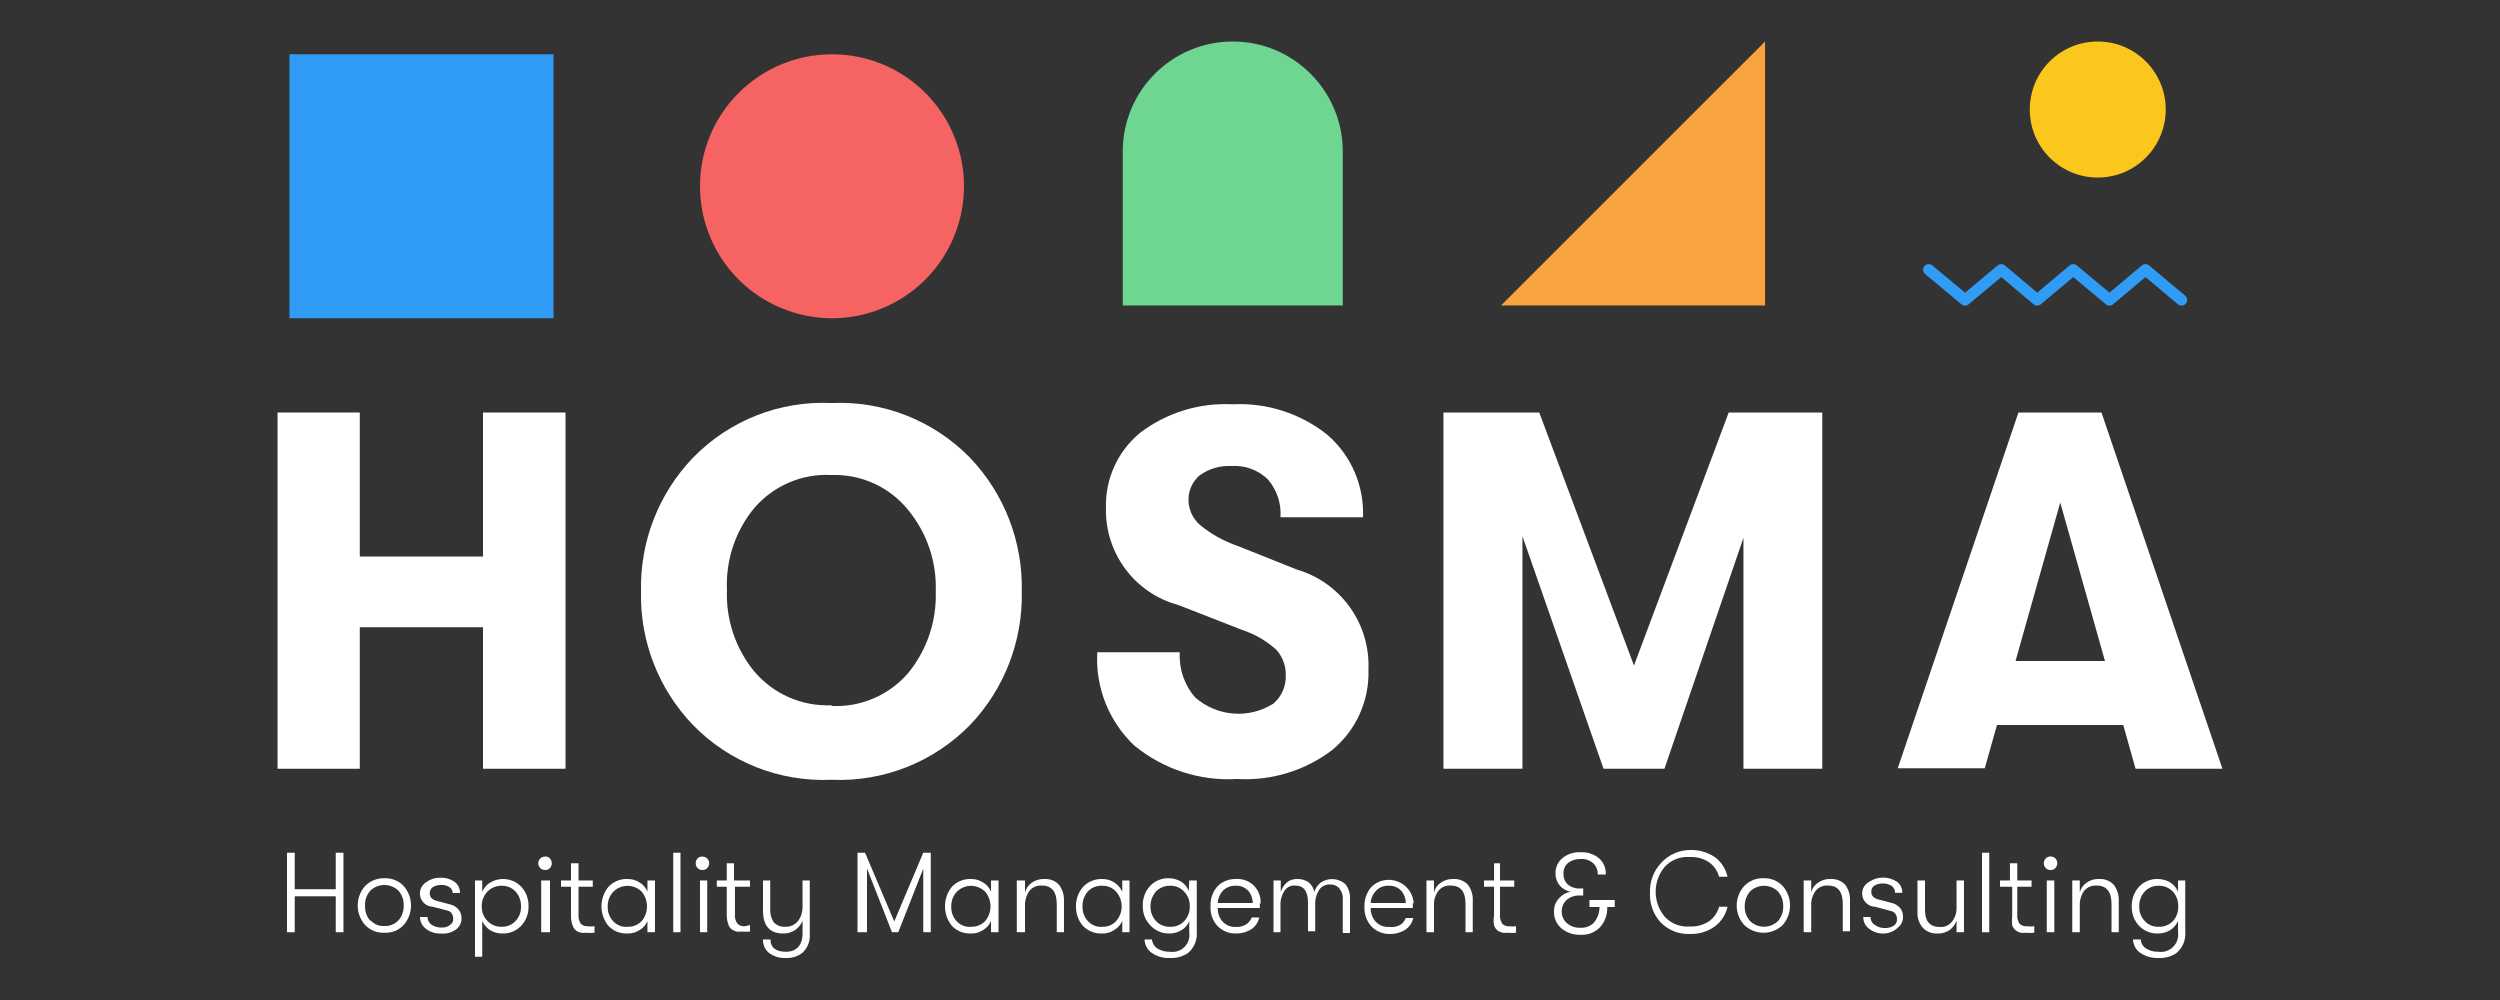 <?xml version="1.0" encoding="UTF-8"?> <svg xmlns="http://www.w3.org/2000/svg" xmlns:xlink="http://www.w3.org/1999/xlink" width="100pt" height="40pt" viewBox="0 0 100 40" version="1.1"><rect x="0" y="0" width="100" height="40" fill="#333333" stroke="none"/><g id="surface1"><path style=" stroke:none;fill-rule:nonzero;fill:rgb(100%,100%,100%);fill-opacity:1;" d="M 11.102 30.75 L 11.102 16.5 L 14.391 16.5 L 14.391 22.262 L 19.32 22.262 L 19.32 16.5 L 22.621 16.5 L 22.621 30.75 L 19.32 30.75 L 19.32 25.09 L 14.391 25.09 L 14.391 30.75 Z M 11.102 30.75 "></path><path style=" stroke:none;fill-rule:nonzero;fill:rgb(100%,100%,100%);fill-opacity:1;" d="M 38.801 29 C 37.348 30.484 35.336 31.281 33.262 31.191 C 31.184 31.285 29.168 30.488 27.719 29 C 26.344 27.57 25.594 25.645 25.641 23.66 C 25.594 21.672 26.34 19.746 27.719 18.309 C 29.168 16.82 31.184 16.023 33.262 16.121 C 35.336 16.027 37.348 16.824 38.801 18.309 C 40.172 19.746 40.918 21.672 40.871 23.66 C 40.914 25.645 40.172 27.566 38.801 29 Z M 33.262 28.238 C 34.426 28.297 35.555 27.812 36.32 26.93 C 37.074 26.012 37.469 24.848 37.43 23.66 C 37.473 22.473 37.078 21.309 36.32 20.391 C 35.574 19.473 34.441 18.961 33.262 19 C 32.082 18.938 30.941 19.426 30.172 20.32 C 29.414 21.238 29.027 22.402 29.078 23.59 C 29.031 24.777 29.418 25.941 30.172 26.859 C 30.938 27.762 32.078 28.262 33.262 28.211 Z M 33.262 28.238 "></path><path style=" stroke:none;fill-rule:nonzero;fill:rgb(100%,100%,100%);fill-opacity:1;" d="M 49.488 31.16 C 48 31.25 46.535 30.773 45.379 29.828 C 44.355 28.863 43.812 27.496 43.891 26.09 L 47.191 26.09 C 47.152 26.75 47.375 27.402 47.809 27.898 C 48.68 28.664 49.949 28.766 50.93 28.148 C 51.27 27.863 51.453 27.434 51.43 26.988 C 51.434 26.621 51.301 26.262 51.051 25.988 C 50.656 25.633 50.195 25.363 49.691 25.199 L 47.129 24.199 C 45.383 23.727 44.191 22.117 44.238 20.309 C 44.207 19.152 44.711 18.043 45.609 17.309 C 46.668 16.504 47.98 16.102 49.309 16.172 C 50.68 16.102 52.031 16.539 53.102 17.398 C 54.051 18.223 54.57 19.434 54.52 20.691 L 51.219 20.691 C 51.258 20.137 51.074 19.59 50.711 19.172 C 50.32 18.793 49.789 18.602 49.25 18.641 C 48.801 18.617 48.355 18.75 47.988 19.012 C 47.699 19.258 47.531 19.625 47.539 20.012 C 47.547 20.391 47.715 20.75 48 21 C 48.449 21.367 48.961 21.652 49.512 21.84 L 51.871 22.781 C 53.633 23.297 54.812 24.945 54.738 26.781 C 54.781 28.02 54.246 29.211 53.289 30 C 52.203 30.828 50.855 31.238 49.488 31.16 Z M 49.488 31.16 "></path><path style=" stroke:none;fill-rule:nonzero;fill:rgb(100%,100%,100%);fill-opacity:1;" d="M 57.738 30.75 L 57.738 16.5 L 61.57 16.5 L 65.359 26.621 L 69.148 16.5 L 72.891 16.5 L 72.891 30.75 L 69.738 30.75 L 69.738 21.512 L 66.578 30.75 L 64.141 30.75 L 60.898 21.449 L 60.898 30.75 Z M 57.738 30.75 "></path><path style=" stroke:none;fill-rule:nonzero;fill:rgb(100%,100%,100%);fill-opacity:1;" d="M 85.422 30.75 L 84.93 29 L 79.879 29 L 79.391 30.73 L 75.91 30.73 L 80.738 16.5 L 84.059 16.5 L 88.898 30.75 Z M 80.621 26.441 L 84.199 26.441 L 82.41 20.102 Z M 80.621 26.441 "></path><path style=" stroke:none;fill-rule:nonzero;fill:rgb(100%,100%,100%);fill-opacity:1;" d="M 11.48 37.289 L 11.48 34.109 L 11.789 34.109 L 11.789 35.57 L 13.43 35.57 L 13.43 34.109 L 13.738 34.109 L 13.738 37.289 L 13.43 37.289 L 13.43 35.852 L 11.789 35.852 L 11.789 37.289 Z M 11.48 37.289 "></path><path style=" stroke:none;fill-rule:nonzero;fill:rgb(100%,100%,100%);fill-opacity:1;" d="M 16.148 37 C 15.949 37.211 15.668 37.324 15.379 37.309 C 15.086 37.324 14.801 37.211 14.602 37 C 14.211 36.551 14.211 35.887 14.602 35.441 C 14.805 35.234 15.09 35.121 15.379 35.129 C 15.668 35.117 15.949 35.23 16.148 35.441 C 16.539 35.887 16.539 36.551 16.148 37 Z M 14.82 36.809 C 14.961 36.969 15.168 37.055 15.379 37.039 C 15.594 37.051 15.797 36.969 15.941 36.809 C 16.082 36.648 16.156 36.438 16.148 36.219 C 16.156 36.004 16.082 35.793 15.941 35.629 C 15.625 35.324 15.125 35.324 14.809 35.629 C 14.668 35.793 14.594 36.004 14.602 36.219 C 14.59 36.449 14.668 36.672 14.82 36.84 Z M 14.82 36.809 "></path><path style=" stroke:none;fill-rule:nonzero;fill:rgb(100%,100%,100%);fill-opacity:1;" d="M 17.648 37.34 C 17.426 37.352 17.207 37.285 17.031 37.148 C 16.887 37.035 16.801 36.863 16.801 36.68 L 17.102 36.68 C 17.098 36.797 17.156 36.91 17.25 36.98 C 17.371 37.066 17.516 37.105 17.66 37.102 C 17.781 37.109 17.902 37.074 18 37 C 18.086 36.945 18.137 36.852 18.129 36.75 C 18.133 36.676 18.109 36.602 18.07 36.539 C 18.027 36.477 17.965 36.434 17.891 36.422 L 17.309 36.27 C 17.07 36.262 16.863 36.094 16.809 35.859 C 16.754 35.625 16.867 35.383 17.078 35.27 C 17.238 35.156 17.426 35.102 17.621 35.109 C 17.824 35.102 18.023 35.16 18.191 35.281 C 18.328 35.383 18.406 35.547 18.398 35.719 L 18.109 35.719 C 18.105 35.633 18.066 35.555 18 35.5 C 17.895 35.426 17.77 35.391 17.641 35.398 C 17.527 35.398 17.418 35.426 17.32 35.48 C 17.234 35.535 17.184 35.629 17.191 35.73 C 17.191 35.891 17.281 35.988 17.48 36.039 L 18.02 36.18 C 18.148 36.215 18.266 36.285 18.352 36.391 C 18.422 36.484 18.461 36.602 18.461 36.719 C 18.469 36.895 18.391 37.062 18.25 37.172 C 18.078 37.301 17.863 37.363 17.648 37.34 Z M 17.648 37.34 "></path><path style=" stroke:none;fill-rule:nonzero;fill:rgb(100%,100%,100%);fill-opacity:1;" d="M 20.121 35.16 C 20.395 35.16 20.66 35.27 20.852 35.469 C 21.047 35.684 21.152 35.969 21.141 36.262 C 21.148 36.551 21.039 36.832 20.84 37.039 C 20.645 37.238 20.379 37.348 20.102 37.34 C 19.926 37.344 19.758 37.297 19.609 37.211 C 19.469 37.121 19.359 36.992 19.289 36.84 L 19.289 38.27 L 19 38.27 L 19 35.219 L 19.289 35.219 L 19.289 35.672 C 19.355 35.516 19.465 35.387 19.609 35.301 C 19.766 35.207 19.941 35.16 20.121 35.16 Z M 20.07 37.07 C 20.277 37.078 20.48 36.996 20.621 36.84 C 20.77 36.684 20.848 36.477 20.84 36.262 C 20.848 36.039 20.77 35.824 20.621 35.66 C 20.477 35.508 20.277 35.426 20.07 35.43 C 19.855 35.426 19.652 35.508 19.5 35.66 C 19.348 35.82 19.262 36.039 19.27 36.262 C 19.266 36.477 19.348 36.688 19.5 36.84 C 19.648 36.996 19.855 37.078 20.07 37.07 Z M 20.07 37.07 "></path><path style=" stroke:none;fill-rule:nonzero;fill:rgb(100%,100%,100%);fill-opacity:1;" d="M 22 34.719 C 21.949 34.777 21.875 34.805 21.801 34.801 C 21.652 34.801 21.531 34.68 21.531 34.531 C 21.531 34.383 21.652 34.262 21.801 34.262 C 21.875 34.254 21.949 34.285 22 34.34 C 22.094 34.449 22.094 34.609 22 34.719 Z M 21.648 37.289 L 21.648 35.219 L 22 35.219 L 22 37.289 Z M 21.648 37.289 "></path><path style=" stroke:none;fill-rule:nonzero;fill:rgb(100%,100%,100%);fill-opacity:1;" d="M 23.5 37.051 C 23.594 37.062 23.688 37.062 23.781 37.051 L 23.781 37.309 C 23.668 37.324 23.555 37.324 23.441 37.309 C 23.375 37.32 23.305 37.32 23.238 37.309 C 23.172 37.293 23.109 37.266 23.051 37.23 C 22.977 37.172 22.926 37.09 22.898 37 C 22.855 36.879 22.836 36.75 22.84 36.621 L 22.84 35.469 L 22.441 35.469 L 22.441 35.219 L 22.84 35.219 L 22.84 34.531 L 23.141 34.531 L 23.141 35.219 L 23.711 35.219 L 23.711 35.469 L 23.141 35.469 L 23.141 36.559 C 23.125 36.695 23.156 36.832 23.23 36.949 C 23.305 37.02 23.398 37.055 23.5 37.051 Z M 23.5 37.051 "></path><path style=" stroke:none;fill-rule:nonzero;fill:rgb(100%,100%,100%);fill-opacity:1;" d="M 25.09 37.34 C 24.809 37.352 24.535 37.242 24.34 37.039 C 23.965 36.582 23.965 35.926 24.34 35.469 C 24.539 35.262 24.812 35.148 25.102 35.16 C 25.273 35.156 25.445 35.207 25.59 35.301 C 25.73 35.387 25.84 35.516 25.898 35.672 L 25.898 35.219 L 26.199 35.219 L 26.199 37.289 L 25.898 37.289 L 25.898 36.84 C 25.836 36.988 25.73 37.117 25.59 37.199 C 25.441 37.297 25.266 37.348 25.09 37.34 Z M 25.09 37.07 C 25.309 37.082 25.52 37 25.672 36.84 C 25.949 36.5 25.949 36.012 25.672 35.672 C 25.355 35.355 24.844 35.355 24.531 35.672 C 24.379 35.832 24.301 36.047 24.309 36.27 C 24.301 36.484 24.379 36.695 24.531 36.852 C 24.684 37.016 24.906 37.098 25.129 37.07 Z M 25.09 37.07 "></path><path style=" stroke:none;fill-rule:nonzero;fill:rgb(100%,100%,100%);fill-opacity:1;" d="M 26.93 37.289 L 26.93 34.109 L 27.219 34.109 L 27.219 37.289 Z M 26.93 37.289 "></path><path style=" stroke:none;fill-rule:nonzero;fill:rgb(100%,100%,100%);fill-opacity:1;" d="M 28.289 34.719 C 28.242 34.777 28.172 34.805 28.102 34.801 C 28.023 34.805 27.953 34.773 27.898 34.719 C 27.805 34.609 27.805 34.449 27.898 34.34 C 27.953 34.285 28.023 34.258 28.102 34.262 C 28.207 34.262 28.305 34.328 28.348 34.426 C 28.391 34.527 28.367 34.645 28.289 34.719 Z M 28 37.289 L 28 35.219 L 28.289 35.219 L 28.289 37.289 Z M 28 37.289 "></path><path style=" stroke:none;fill-rule:nonzero;fill:rgb(100%,100%,100%);fill-opacity:1;" d="M 29.77 37.051 C 29.848 37.043 29.926 37.023 30 37 L 30 37.262 C 29.891 37.273 29.781 37.273 29.672 37.262 C 29.602 37.27 29.531 37.27 29.461 37.262 C 29.395 37.246 29.336 37.219 29.281 37.18 C 29.203 37.129 29.148 37.051 29.129 36.961 C 29.086 36.84 29.066 36.711 29.07 36.578 L 29.07 35.469 L 28.672 35.469 L 28.672 35.219 L 29.07 35.219 L 29.07 34.531 L 29.359 34.531 L 29.359 35.219 L 30 35.219 L 30 35.469 L 29.398 35.469 L 29.398 36.559 C 29.383 36.699 29.418 36.836 29.5 36.949 C 29.574 37.02 29.672 37.055 29.77 37.051 Z M 29.77 37.051 "></path><path style=" stroke:none;fill-rule:nonzero;fill:rgb(100%,100%,100%);fill-opacity:1;" d="M 32.102 35.219 L 32.391 35.219 L 32.391 37.359 C 32.414 37.641 32.305 37.918 32.102 38.109 C 31.914 38.254 31.684 38.328 31.449 38.32 C 31.199 38.336 30.949 38.262 30.75 38.109 C 30.598 37.977 30.512 37.781 30.52 37.578 L 30.82 37.578 C 30.82 37.91 31.039 38.07 31.441 38.07 C 31.84 38.07 32.102 37.828 32.102 37.34 L 32.102 36.828 C 32.043 36.98 31.941 37.109 31.809 37.199 C 31.668 37.293 31.5 37.344 31.328 37.34 C 30.789 37.34 30.52 37.031 30.52 36.422 L 30.52 35.219 L 30.809 35.219 L 30.809 36.371 C 30.801 36.555 30.848 36.738 30.949 36.891 C 31.07 37.02 31.242 37.086 31.422 37.07 C 31.621 37.078 31.809 36.988 31.93 36.828 C 32.047 36.668 32.105 36.469 32.102 36.27 Z M 32.102 35.219 "></path><path style=" stroke:none;fill-rule:nonzero;fill:rgb(100%,100%,100%);fill-opacity:1;" d="M 34.301 37.289 L 34.301 34.109 L 34.602 34.109 L 35.77 36.859 L 36.93 34.109 L 37.23 34.109 L 37.23 37.289 L 36.93 37.289 L 36.93 34.75 L 35.93 37.289 L 35.68 37.289 L 34.68 34.738 L 34.68 37.289 Z M 34.301 37.289 "></path><path style=" stroke:none;fill-rule:nonzero;fill:rgb(100%,100%,100%);fill-opacity:1;" d="M 38.828 37.34 C 38.551 37.352 38.277 37.242 38.078 37.039 C 37.707 36.582 37.707 35.926 38.078 35.469 C 38.277 35.262 38.555 35.148 38.84 35.16 C 39.012 35.156 39.184 35.207 39.328 35.301 C 39.473 35.387 39.582 35.516 39.641 35.672 L 39.641 35.219 L 39.941 35.219 L 39.941 37.289 L 39.641 37.289 L 39.641 36.84 C 39.578 36.988 39.469 37.117 39.328 37.199 C 39.184 37.297 39.008 37.348 38.828 37.34 Z M 38.828 37.07 C 39.047 37.082 39.262 37 39.41 36.84 C 39.691 36.5 39.691 36.012 39.41 35.672 C 39.094 35.355 38.586 35.355 38.27 35.672 C 38.121 35.832 38.043 36.047 38.051 36.27 C 38.043 36.484 38.121 36.695 38.27 36.852 C 38.422 37.016 38.645 37.098 38.871 37.07 Z M 38.828 37.07 "></path><path style=" stroke:none;fill-rule:nonzero;fill:rgb(100%,100%,100%);fill-opacity:1;" d="M 40.672 37.289 L 40.672 35.219 L 41 35.219 L 41 35.691 C 41.043 35.535 41.141 35.402 41.27 35.309 C 41.414 35.207 41.59 35.152 41.77 35.16 C 41.992 35.145 42.207 35.23 42.359 35.391 C 42.5 35.578 42.57 35.805 42.559 36.039 L 42.559 37.289 L 42.27 37.289 L 42.27 36.16 C 42.27 35.672 42.07 35.422 41.68 35.422 C 41.484 35.406 41.293 35.488 41.172 35.641 C 41.055 35.812 40.992 36.02 41 36.23 L 41 37.289 Z M 40.672 37.289 "></path><path style=" stroke:none;fill-rule:nonzero;fill:rgb(100%,100%,100%);fill-opacity:1;" d="M 44.078 37.34 C 43.797 37.352 43.52 37.242 43.32 37.039 C 43.133 36.824 43.035 36.547 43.039 36.262 C 43.031 35.969 43.137 35.688 43.328 35.469 C 43.523 35.266 43.797 35.152 44.078 35.16 C 44.258 35.156 44.43 35.207 44.578 35.301 C 44.715 35.391 44.824 35.52 44.891 35.672 L 44.891 35.219 L 45.18 35.219 L 45.18 37.289 L 44.891 37.289 L 44.891 36.84 C 44.824 36.992 44.711 37.117 44.57 37.199 C 44.426 37.297 44.254 37.348 44.078 37.34 Z M 44.078 37.07 C 44.297 37.082 44.504 37 44.648 36.84 C 44.941 36.504 44.941 36.004 44.648 35.672 C 44.504 35.508 44.297 35.422 44.078 35.43 C 43.867 35.422 43.66 35.504 43.512 35.66 C 43.367 35.828 43.293 36.039 43.301 36.262 C 43.293 36.473 43.367 36.68 43.512 36.84 C 43.664 37.012 43.891 37.098 44.121 37.07 Z M 44.078 37.07 "></path><path style=" stroke:none;fill-rule:nonzero;fill:rgb(100%,100%,100%);fill-opacity:1;" d="M 47.57 35.219 L 47.871 35.219 L 47.871 37.27 C 47.898 37.594 47.77 37.91 47.52 38.121 C 47.312 38.262 47.062 38.332 46.809 38.32 C 46.543 38.336 46.281 38.262 46.059 38.109 C 45.891 37.984 45.789 37.789 45.781 37.578 L 46.078 37.578 C 46.09 37.723 46.164 37.848 46.281 37.93 C 46.434 38.027 46.617 38.078 46.801 38.07 C 47.016 38.102 47.23 38.027 47.383 37.875 C 47.535 37.723 47.605 37.504 47.57 37.289 L 47.57 36.84 C 47.512 36.996 47.398 37.129 47.25 37.211 C 47.105 37.297 46.938 37.344 46.77 37.34 C 46.477 37.344 46.195 37.223 46 37 C 45.805 36.793 45.703 36.516 45.711 36.23 C 45.703 35.938 45.805 35.656 46 35.441 C 46.195 35.234 46.469 35.121 46.75 35.129 C 46.922 35.129 47.09 35.176 47.238 35.262 C 47.383 35.348 47.492 35.484 47.551 35.641 Z M 46.801 37.07 C 47.016 37.082 47.227 37 47.371 36.84 C 47.516 36.684 47.598 36.477 47.59 36.262 C 47.602 36.043 47.52 35.828 47.371 35.672 C 47.227 35.508 47.016 35.422 46.801 35.43 C 46.59 35.426 46.387 35.508 46.238 35.66 C 46.094 35.824 46.016 36.039 46.02 36.262 C 46.016 36.473 46.094 36.684 46.238 36.84 C 46.383 36.996 46.59 37.078 46.801 37.07 Z M 46.801 37.07 "></path><path style=" stroke:none;fill-rule:nonzero;fill:rgb(100%,100%,100%);fill-opacity:1;" d="M 50.391 36.121 C 50.395 36.188 50.395 36.254 50.391 36.32 L 48.711 36.32 C 48.703 36.523 48.773 36.719 48.91 36.871 C 49.047 37.012 49.242 37.09 49.441 37.078 C 49.582 37.086 49.719 37.051 49.84 36.98 C 49.945 36.914 50.023 36.816 50.07 36.699 L 50.371 36.699 C 50.328 36.891 50.215 37.062 50.051 37.172 C 49.867 37.285 49.656 37.344 49.441 37.34 C 49.164 37.348 48.895 37.238 48.699 37.039 C 48.504 36.824 48.402 36.539 48.422 36.25 C 48.406 35.961 48.504 35.68 48.691 35.461 C 48.883 35.266 49.145 35.156 49.422 35.16 C 49.691 35.137 49.961 35.234 50.156 35.426 C 50.348 35.617 50.445 35.887 50.422 36.16 Z M 48.711 36.121 L 50.109 36.121 C 50.109 35.938 50.043 35.758 49.922 35.621 C 49.789 35.488 49.605 35.418 49.422 35.43 C 49.234 35.422 49.055 35.492 48.922 35.621 C 48.801 35.75 48.727 35.914 48.711 36.09 Z M 48.711 36.121 "></path><path style=" stroke:none;fill-rule:nonzero;fill:rgb(100%,100%,100%);fill-opacity:1;" d="M 50.941 37.289 L 50.941 35.219 L 51.23 35.219 L 51.23 35.68 C 51.273 35.539 51.352 35.41 51.461 35.309 C 51.582 35.203 51.738 35.152 51.898 35.16 C 52.055 35.156 52.211 35.203 52.34 35.289 C 52.465 35.387 52.547 35.523 52.57 35.68 C 52.613 35.535 52.703 35.406 52.82 35.309 C 53.125 35.094 53.543 35.117 53.82 35.371 C 53.957 35.551 54.02 35.773 54 36 L 54 37.32 L 53.711 37.32 L 53.711 36 C 53.727 35.832 53.676 35.664 53.57 35.531 C 53.477 35.426 53.34 35.371 53.199 35.379 C 53.031 35.371 52.867 35.449 52.77 35.59 C 52.656 35.77 52.598 35.977 52.609 36.191 L 52.609 37.25 L 52.32 37.25 L 52.32 36.102 C 52.32 35.648 52.148 35.422 51.809 35.422 C 51.633 35.406 51.465 35.492 51.371 35.641 C 51.262 35.816 51.207 36.023 51.219 36.23 L 51.219 37.289 Z M 50.941 37.289 "></path><path style=" stroke:none;fill-rule:nonzero;fill:rgb(100%,100%,100%);fill-opacity:1;" d="M 56.512 36.121 C 56.516 36.188 56.516 36.254 56.512 36.32 L 54.828 36.32 C 54.82 36.523 54.895 36.719 55.031 36.871 C 55.168 37.012 55.359 37.09 55.559 37.078 C 55.711 37.098 55.863 37.07 56 37 C 56.105 36.938 56.188 36.836 56.23 36.719 L 56.531 36.719 C 56.488 36.914 56.375 37.082 56.211 37.191 C 56.027 37.305 55.816 37.363 55.602 37.359 C 55.324 37.367 55.055 37.258 54.859 37.059 C 54.664 36.844 54.562 36.559 54.578 36.27 C 54.566 35.98 54.664 35.699 54.852 35.48 C 55.129 35.203 55.547 35.117 55.914 35.262 C 56.281 35.402 56.527 35.746 56.551 36.141 Z M 54.828 36.121 L 56.23 36.121 C 56.23 35.938 56.164 35.758 56.039 35.621 C 55.91 35.488 55.727 35.418 55.539 35.43 C 55.355 35.422 55.18 35.488 55.051 35.621 C 54.926 35.746 54.848 35.914 54.828 36.09 Z M 54.828 36.121 "></path><path style=" stroke:none;fill-rule:nonzero;fill:rgb(100%,100%,100%);fill-opacity:1;" d="M 57.059 37.289 L 57.059 35.219 L 57.359 35.219 L 57.359 35.691 C 57.402 35.535 57.496 35.398 57.629 35.309 C 57.773 35.207 57.953 35.152 58.129 35.16 C 58.352 35.148 58.566 35.23 58.719 35.391 C 58.855 35.578 58.926 35.809 58.91 36.039 L 58.91 37.289 L 58.621 37.289 L 58.621 36.16 C 58.621 35.672 58.43 35.422 58.031 35.422 C 57.836 35.406 57.648 35.488 57.531 35.641 C 57.406 35.812 57.348 36.02 57.359 36.23 L 57.359 37.289 Z M 57.059 37.289 "></path><path style=" stroke:none;fill-rule:nonzero;fill:rgb(100%,100%,100%);fill-opacity:1;" d="M 60.359 37.051 C 60.453 37.062 60.547 37.062 60.641 37.051 L 60.641 37.309 C 60.527 37.324 60.414 37.324 60.301 37.309 C 60.234 37.32 60.168 37.32 60.102 37.309 C 60.031 37.293 59.969 37.266 59.91 37.23 C 59.84 37.172 59.789 37.098 59.762 37.012 C 59.738 36.883 59.738 36.754 59.762 36.629 L 59.762 35.469 L 59.359 35.469 L 59.359 35.219 L 59.762 35.219 L 59.762 34.531 L 60 34.531 L 60 35.219 L 60.57 35.219 L 60.57 35.469 L 60 35.469 L 60 36.559 C 59.984 36.695 60.02 36.832 60.09 36.949 C 60.164 37.02 60.262 37.055 60.359 37.051 Z M 60.359 37.051 "></path><path style=" stroke:none;fill-rule:nonzero;fill:rgb(100%,100%,100%);fill-opacity:1;" d="M 64.59 36 L 64.59 36.281 L 64.289 36.281 C 64.305 36.578 64.199 36.867 64 37.09 C 63.797 37.301 63.512 37.41 63.219 37.391 C 62.941 37.402 62.664 37.309 62.449 37.129 C 62.258 36.961 62.152 36.715 62.16 36.461 C 62.156 36.27 62.223 36.082 62.352 35.941 C 62.473 35.801 62.637 35.703 62.82 35.672 C 62.648 35.633 62.492 35.543 62.379 35.41 C 62.273 35.277 62.219 35.109 62.219 34.941 C 62.215 34.703 62.316 34.473 62.5 34.32 C 62.707 34.156 62.965 34.074 63.23 34.09 C 63.488 34.078 63.746 34.16 63.949 34.32 C 64.141 34.484 64.246 34.727 64.23 34.98 L 63.91 34.98 C 63.918 34.812 63.852 34.648 63.73 34.531 C 63.594 34.41 63.414 34.348 63.23 34.359 C 63.051 34.352 62.875 34.406 62.73 34.512 C 62.602 34.617 62.531 34.773 62.539 34.941 C 62.531 35.105 62.594 35.266 62.711 35.379 C 62.852 35.492 63.027 35.551 63.211 35.539 L 63.328 35.539 L 63.328 35.82 L 63.211 35.82 C 63.012 35.809 62.812 35.871 62.66 36 C 62.535 36.121 62.465 36.285 62.469 36.461 C 62.465 36.641 62.543 36.812 62.68 36.93 C 62.832 37.059 63.023 37.121 63.219 37.109 C 63.426 37.125 63.629 37.043 63.77 36.891 C 63.906 36.715 63.98 36.5 63.98 36.281 L 63.578 36.281 L 63.578 36 Z M 64.59 36 "></path><path style=" stroke:none;fill-rule:nonzero;fill:rgb(100%,100%,100%);fill-opacity:1;" d="M 67.602 37.359 C 67.152 37.379 66.719 37.207 66.41 36.879 C 66.121 36.555 65.977 36.133 66 35.699 C 65.984 35.258 66.148 34.832 66.449 34.512 C 66.746 34.188 67.164 34.004 67.602 34 C 67.957 33.988 68.305 34.09 68.602 34.289 C 68.855 34.48 69.031 34.758 69.102 35.07 L 68.762 35.07 C 68.703 34.836 68.559 34.629 68.359 34.488 C 68.133 34.34 67.863 34.266 67.59 34.281 C 67.215 34.25 66.848 34.395 66.59 34.672 C 66.105 35.25 66.105 36.09 66.59 36.672 C 66.848 36.945 67.215 37.09 67.59 37.059 C 67.863 37.074 68.133 37 68.359 36.852 C 68.559 36.711 68.703 36.504 68.762 36.27 L 69.102 36.27 C 69.031 36.582 68.855 36.859 68.602 37.051 C 68.309 37.262 67.957 37.371 67.602 37.359 Z M 67.602 37.359 "></path><path style=" stroke:none;fill-rule:nonzero;fill:rgb(100%,100%,100%);fill-opacity:1;" d="M 71.309 37 C 70.879 37.414 70.199 37.414 69.77 37 C 69.367 36.559 69.367 35.883 69.77 35.441 C 69.969 35.23 70.25 35.117 70.539 35.129 C 70.828 35.117 71.109 35.23 71.309 35.441 C 71.699 35.887 71.699 36.551 71.309 37 Z M 70 36.84 C 70.312 37.145 70.809 37.145 71.121 36.84 C 71.262 36.676 71.336 36.465 71.328 36.25 C 71.336 36.035 71.262 35.824 71.121 35.66 C 70.809 35.355 70.312 35.355 70 35.66 C 69.859 35.824 69.785 36.035 69.789 36.25 C 69.781 36.465 69.859 36.676 70 36.84 Z M 70 36.84 "></path><path style=" stroke:none;fill-rule:nonzero;fill:rgb(100%,100%,100%);fill-opacity:1;" d="M 72.148 37.289 L 72.148 35.219 L 72.449 35.219 L 72.449 35.691 C 72.488 35.531 72.586 35.398 72.719 35.309 C 72.863 35.207 73.043 35.152 73.219 35.16 C 73.441 35.148 73.656 35.23 73.809 35.391 C 73.938 35.566 74.004 35.781 74 36 L 74 37.25 L 73.711 37.25 L 73.711 36.16 C 73.711 35.672 73.52 35.422 73.121 35.422 C 72.926 35.406 72.738 35.488 72.621 35.641 C 72.496 35.812 72.438 36.02 72.449 36.23 L 72.449 37.289 Z M 72.148 37.289 "></path><path style=" stroke:none;fill-rule:nonzero;fill:rgb(100%,100%,100%);fill-opacity:1;" d="M 75.371 37.34 C 75.148 37.352 74.934 37.285 74.762 37.148 C 74.613 37.039 74.527 36.863 74.531 36.68 L 74.82 36.68 C 74.82 36.812 74.887 36.934 75 37 C 75.121 37.086 75.266 37.129 75.41 37.121 C 75.535 37.125 75.656 37.09 75.762 37.02 C 75.84 36.961 75.887 36.867 75.879 36.77 C 75.883 36.695 75.859 36.621 75.82 36.559 C 75.777 36.5 75.715 36.457 75.641 36.441 L 75 36.27 C 74.758 36.262 74.551 36.094 74.5 35.859 C 74.445 35.625 74.555 35.383 74.77 35.27 C 75.105 35.047 75.543 35.047 75.879 35.27 C 76.02 35.371 76.098 35.539 76.09 35.711 L 75.801 35.711 C 75.805 35.605 75.754 35.504 75.672 35.441 C 75.562 35.367 75.43 35.332 75.301 35.34 C 75.188 35.336 75.078 35.363 74.98 35.422 C 74.895 35.473 74.844 35.57 74.852 35.672 C 74.852 35.828 74.949 35.93 75.141 35.98 L 75.68 36.121 C 75.809 36.152 75.926 36.227 76.012 36.328 C 76.082 36.426 76.121 36.539 76.121 36.66 C 76.129 36.836 76.051 37.004 75.91 37.109 C 75.762 37.25 75.57 37.332 75.371 37.34 Z M 75.371 37.34 "></path><path style=" stroke:none;fill-rule:nonzero;fill:rgb(100%,100%,100%);fill-opacity:1;" d="M 77.5 37.34 C 77.285 37.352 77.074 37.273 76.922 37.121 C 76.762 36.941 76.684 36.707 76.699 36.469 L 76.699 35.219 L 77 35.219 L 77 36.398 C 77 36.859 77.199 37.078 77.59 37.078 C 77.785 37.098 77.977 37.008 78.09 36.852 C 78.207 36.699 78.266 36.512 78.262 36.32 L 78.262 35.219 L 78.559 35.219 L 78.559 37.289 L 78.262 37.289 L 78.262 36.82 C 78.211 36.973 78.117 37.102 77.988 37.199 C 77.844 37.297 77.676 37.348 77.5 37.34 Z M 77.5 37.34 "></path><path style=" stroke:none;fill-rule:nonzero;fill:rgb(100%,100%,100%);fill-opacity:1;" d="M 79.281 37.289 L 79.281 34.109 L 79.57 34.109 L 79.57 37.289 Z M 79.281 37.289 "></path><path style=" stroke:none;fill-rule:nonzero;fill:rgb(100%,100%,100%);fill-opacity:1;" d="M 81.09 37.051 C 81.184 37.062 81.277 37.062 81.371 37.051 L 81.371 37.309 C 81.262 37.324 81.148 37.324 81.039 37.309 C 80.969 37.32 80.898 37.32 80.828 37.309 C 80.766 37.297 80.703 37.27 80.648 37.23 C 80.574 37.176 80.516 37.098 80.488 37.012 C 80.473 36.883 80.473 36.758 80.488 36.629 L 80.488 35.469 L 80 35.469 L 80 35.219 L 80.398 35.219 L 80.398 34.531 L 80.691 34.531 L 80.691 35.219 L 81.262 35.219 L 81.262 35.469 L 80.691 35.469 L 80.691 36.559 C 80.676 36.695 80.707 36.832 80.781 36.949 C 80.863 37.023 80.977 37.062 81.09 37.051 Z M 81.09 37.051 "></path><path style=" stroke:none;fill-rule:nonzero;fill:rgb(100%,100%,100%);fill-opacity:1;" d="M 82.219 34.719 C 82.168 34.777 82.094 34.805 82.02 34.801 C 81.949 34.805 81.875 34.777 81.828 34.719 C 81.727 34.613 81.727 34.445 81.828 34.34 C 81.875 34.285 81.949 34.254 82.02 34.262 C 82.094 34.254 82.168 34.285 82.219 34.34 C 82.316 34.449 82.316 34.609 82.219 34.719 Z M 81.871 37.289 L 81.871 35.219 L 82.172 35.219 L 82.172 37.289 Z M 81.871 37.289 "></path><path style=" stroke:none;fill-rule:nonzero;fill:rgb(100%,100%,100%);fill-opacity:1;" d="M 82.891 37.289 L 82.891 35.219 L 83.191 35.219 L 83.191 35.691 C 83.234 35.535 83.328 35.402 83.461 35.309 C 83.605 35.207 83.781 35.152 83.961 35.16 C 84.18 35.145 84.398 35.23 84.551 35.391 C 84.691 35.578 84.762 35.805 84.75 36.039 L 84.75 37.289 L 84.461 37.289 L 84.461 36.16 C 84.461 35.672 84.262 35.422 83.871 35.422 C 83.676 35.406 83.484 35.488 83.359 35.641 C 83.242 35.812 83.184 36.02 83.191 36.23 L 83.191 37.289 Z M 82.891 37.289 "></path><path style=" stroke:none;fill-rule:nonzero;fill:rgb(100%,100%,100%);fill-opacity:1;" d="M 87.121 35.219 L 87.41 35.219 L 87.41 37.27 C 87.438 37.594 87.309 37.91 87.059 38.121 C 86.852 38.262 86.602 38.332 86.352 38.32 C 86.082 38.332 85.82 38.258 85.602 38.109 C 85.43 37.984 85.328 37.789 85.32 37.578 L 85.629 37.578 C 85.637 37.723 85.711 37.852 85.828 37.93 C 85.98 38.031 86.16 38.078 86.34 38.07 C 86.555 38.102 86.77 38.027 86.926 37.875 C 87.078 37.723 87.152 37.504 87.121 37.289 L 87.121 36.84 C 87.055 36.992 86.941 37.121 86.801 37.211 C 86.652 37.297 86.48 37.344 86.309 37.34 C 86.027 37.348 85.754 37.234 85.559 37.031 C 85.367 36.82 85.262 36.543 85.27 36.262 C 85.262 35.969 85.363 35.688 85.559 35.469 C 85.754 35.266 86.027 35.152 86.309 35.16 C 86.48 35.16 86.652 35.207 86.801 35.289 C 86.945 35.379 87.059 35.512 87.121 35.672 Z M 86.34 37.07 C 86.559 37.082 86.77 36.996 86.922 36.84 C 87.062 36.68 87.137 36.473 87.129 36.262 C 87.137 36.043 87.062 35.832 86.922 35.672 C 86.77 35.508 86.559 35.422 86.34 35.43 C 86.133 35.426 85.934 35.508 85.789 35.66 C 85.641 35.824 85.562 36.039 85.57 36.262 C 85.562 36.477 85.641 36.684 85.789 36.84 C 85.93 36.996 86.133 37.078 86.34 37.07 Z M 86.34 37.07 "></path><path style=" stroke:none;fill-rule:nonzero;fill:rgb(43.529%,83.922%,57.255%);fill-opacity:1;" d="M 44.91 12.219 L 44.91 6.059 C 44.91 3.629 46.879 1.66 49.309 1.66 C 51.738 1.66 53.711 3.629 53.711 6.059 L 53.711 12.219 "></path><path style=" stroke:none;fill-rule:nonzero;fill:rgb(98.824%,78.039%,11.373%);fill-opacity:1;" d="M 86.629 4.379 C 86.629 5.883 85.414 7.102 83.91 7.102 C 82.406 7.102 81.191 5.883 81.191 4.379 C 81.191 2.879 82.406 1.66 83.91 1.66 C 85.414 1.66 86.629 2.879 86.629 4.379 Z M 86.629 4.379 "></path><path style="fill:none;stroke-width:0.45;stroke-linecap:round;stroke-linejoin:round;stroke:rgb(19.216%,61.176%,96.078%);stroke-opacity:1;stroke-miterlimit:4;" d="M 87.262 12 L 85.82 10.789 L 84.379 12 L 82.93 10.789 L 81.488 12 L 80.051 10.789 L 78.602 12 L 77.148 10.789 "></path><path style=" stroke:none;fill-rule:nonzero;fill:rgb(96.078%,38.824%,38.824%);fill-opacity:1;" d="M 33.262 2.172 C 35.398 2.16 37.328 3.441 38.152 5.414 C 38.977 7.387 38.527 9.664 37.02 11.176 C 35.512 12.691 33.238 13.145 31.266 12.328 C 29.289 11.516 28 9.586 28 7.449 C 28 4.535 30.363 2.172 33.281 2.172 "></path><path style=" stroke:none;fill-rule:nonzero;fill:rgb(19.216%,61.176%,96.078%);fill-opacity:1;" d="M 11.578 2.172 L 22.141 2.172 L 22.141 12.73 L 11.578 12.73 "></path><path style=" stroke:none;fill-rule:nonzero;fill:rgb(98.431%,63.529%,25.098%);fill-opacity:1;" d="M 60.039 12.219 L 70.602 12.219 L 70.602 1.66 "></path></g></svg> 